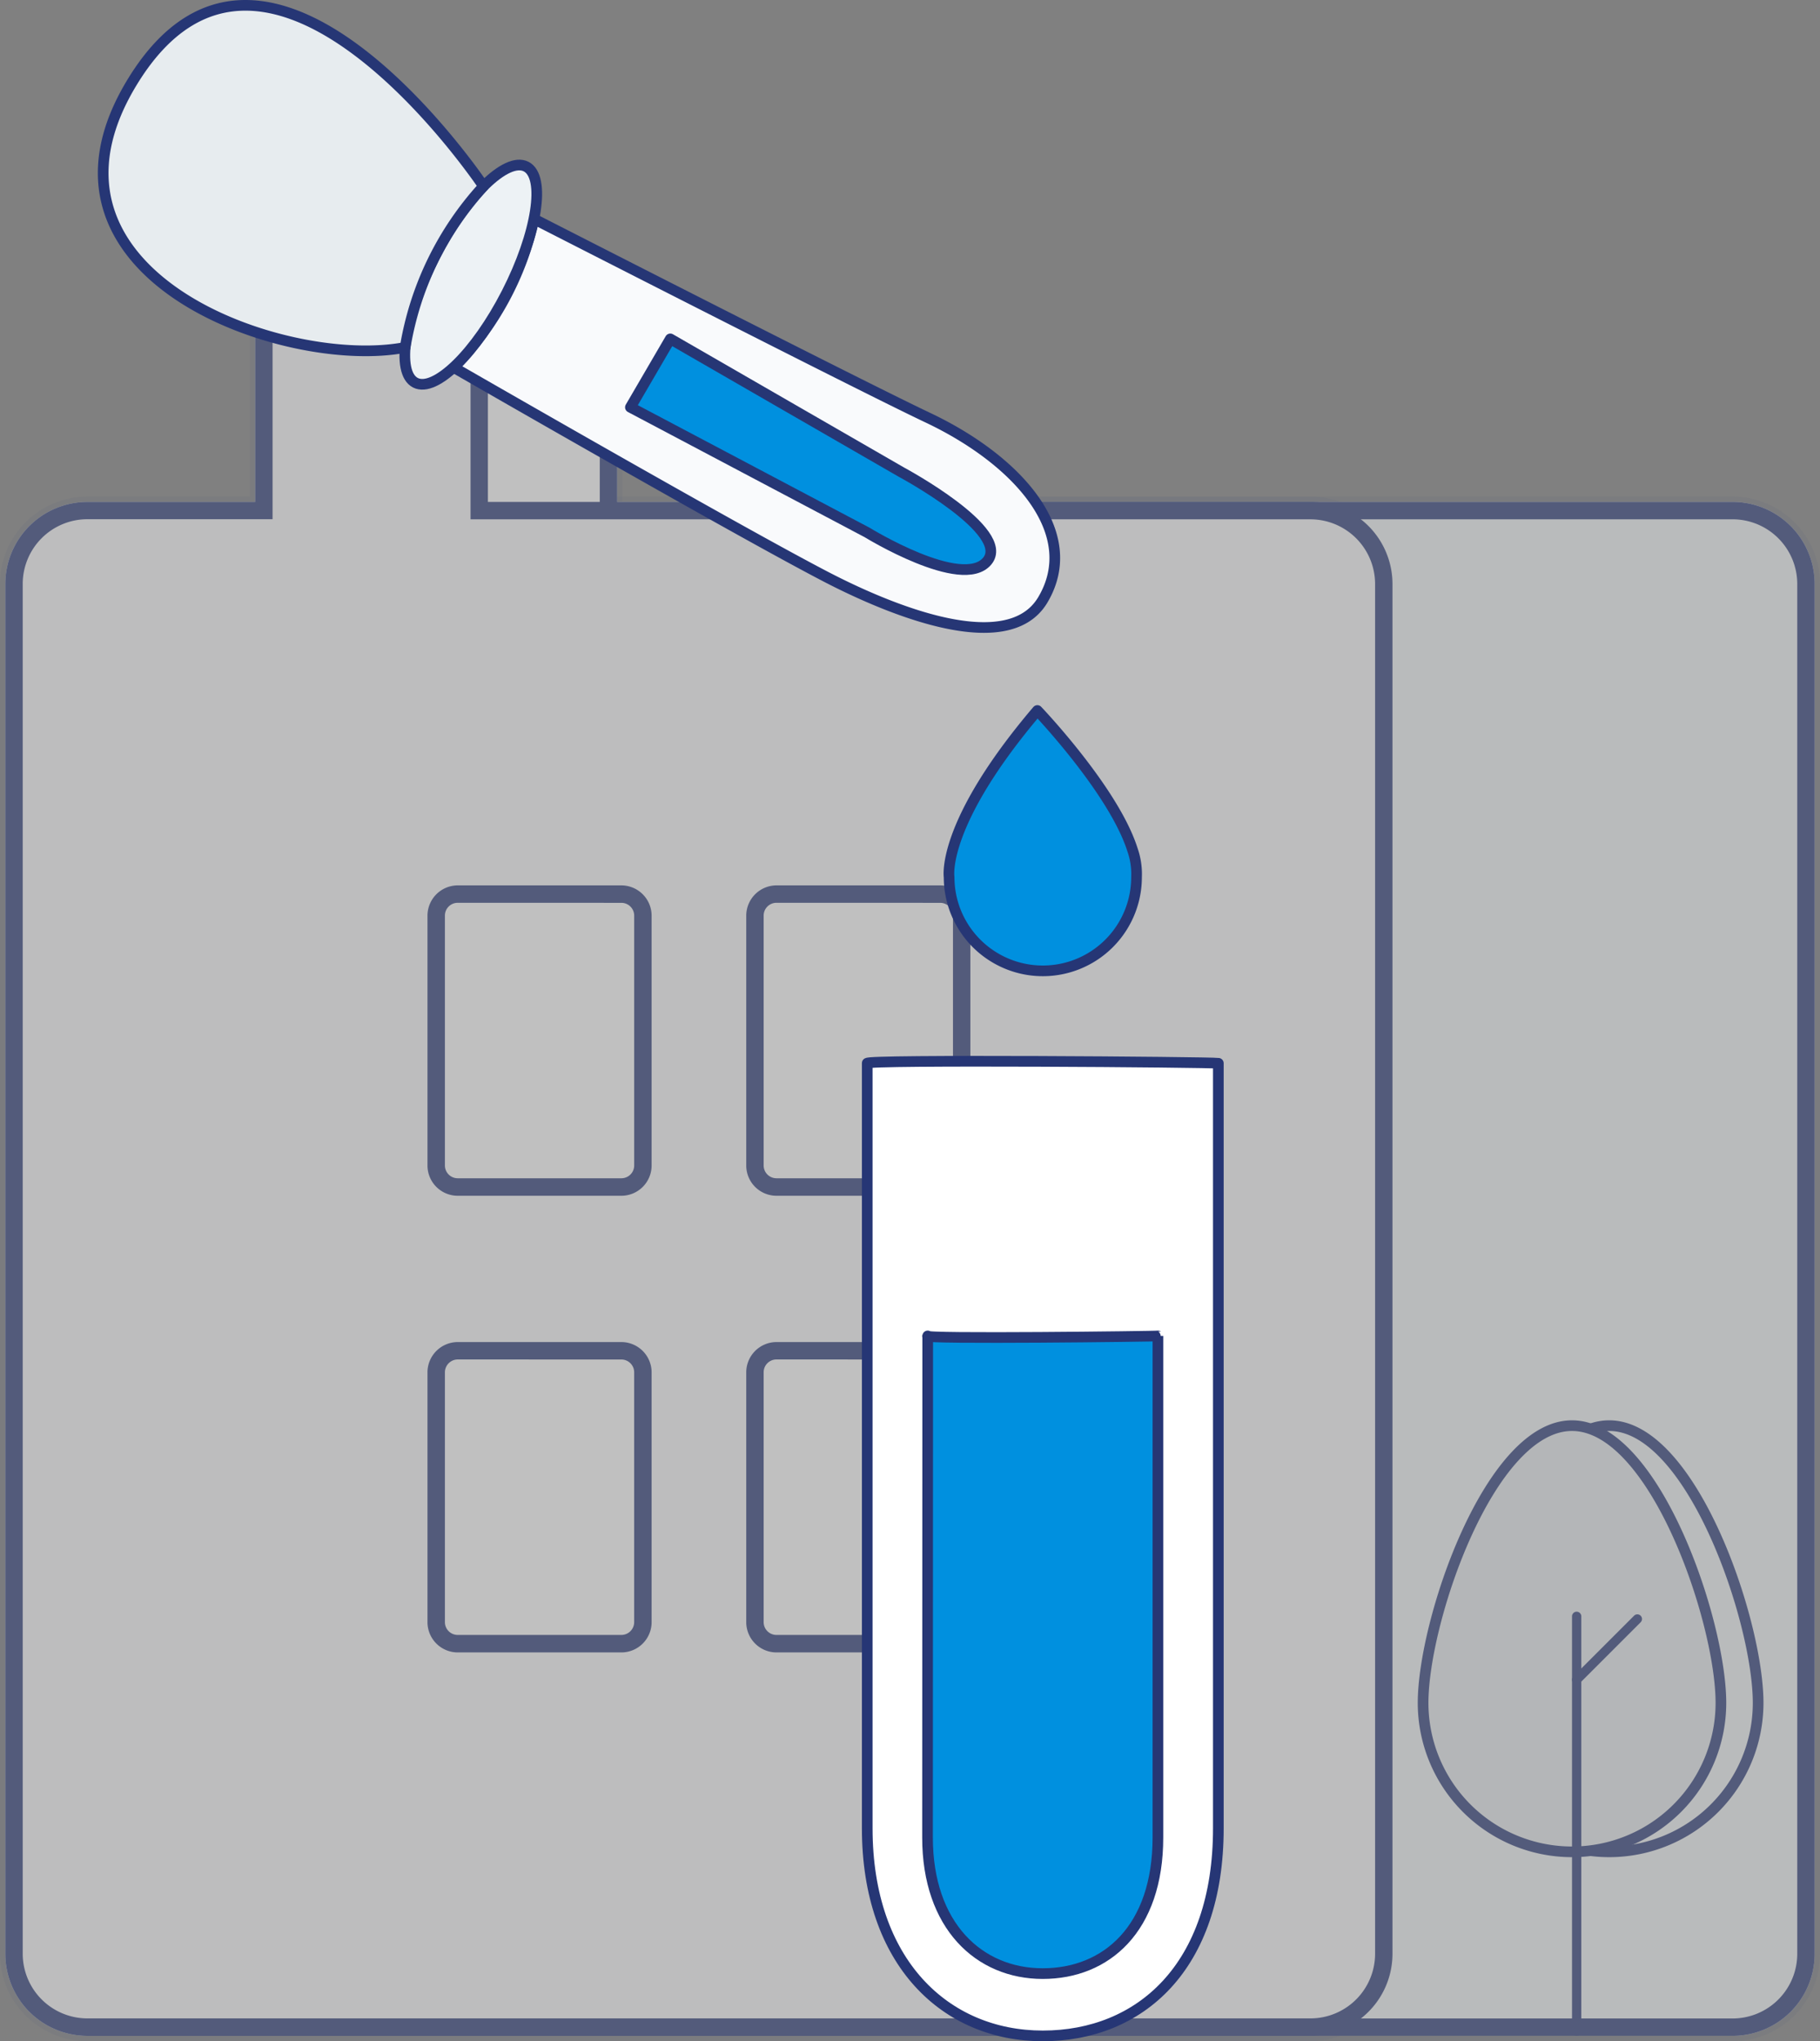 <svg xmlns="http://www.w3.org/2000/svg" width="85.317" height="95.668" viewBox="0 0 85.317 95.668">
  <rect x="0" y="0" width="85.317" height="95.668" fill="#808080" stroke="none"/>
  <g id="Group_1470" data-name="Group 1470" transform="translate(-302.344 -1581.359)">
    <g id="Group_1441" data-name="Group 1441" transform="translate(302.594 1594.787)" opacity="0.5">
      <g id="Group_1199" data-name="Group 1199" transform="translate(0)">
        <g id="Group_1131" data-name="Group 1131" transform="translate(0 0)">
          <g id="Group_1129" data-name="Group 1129" transform="translate(17.77)">
            <g id="Group_1127" data-name="Group 1127">
              <path id="Path_4990" data-name="Path 4990" d="M1206.6,225.694h-6.461a1.819,1.819,0,0,0-1.817,1.816v8.482a1.82,1.82,0,0,0,1.817,1.817h6.461a1.819,1.819,0,0,0,1.817-1.818V227.51A1.818,1.818,0,0,0,1206.6,225.694Z" transform="translate(-1197.917 -225.285)" fill="#fff" stroke="rgba(38,54,117,0.1)" stroke-width="0.5"/>
              <path id="Path_4991" data-name="Path 4991" d="M1206.512,238.124h-6.463a2.231,2.231,0,0,1-2.225-2.224v-8.482a2.232,2.232,0,0,1,2.224-2.225h6.464a2.231,2.231,0,0,1,2.223,2.224V235.9A2.23,2.23,0,0,1,1206.512,238.124Zm-6.463-12.116a1.415,1.415,0,0,0-1.409,1.41V235.9a1.415,1.415,0,0,0,1.411,1.409h6.46a1.414,1.414,0,0,0,1.41-1.41v-8.481a1.415,1.415,0,0,0-1.409-1.409Z" transform="translate(-1197.825 -225.193)" fill="#fff" stroke="rgba(38,54,117,0.1)" stroke-width="0.5"/>
            </g>
            <g id="Group_1128" data-name="Group 1128" transform="translate(26.25 10.096)">
              <path id="Path_4992" data-name="Path 4992" d="M1267.061,238.073h-33.116a3.438,3.438,0,0,0-3.433,3.433v64.213a3.437,3.437,0,0,0,3.433,3.433h33.116a3.435,3.435,0,0,0,3.432-3.433V241.506A3.436,3.436,0,0,0,1267.061,238.073Z" transform="translate(-1230.104 -237.665)" fill="#fff" stroke="rgba(38,54,117,0.1)" stroke-width="0.5"/>
              <path id="Path_4993" data-name="Path 4993" d="M1266.969,309.466h-33.116a3.851,3.851,0,0,1-3.841-3.84V241.413a3.851,3.851,0,0,1,3.84-3.84h33.117a3.849,3.849,0,0,1,3.84,3.84v64.213A3.849,3.849,0,0,1,1266.969,309.466Zm-33.116-71.078a3.035,3.035,0,0,0-3.026,3.026v64.212a3.034,3.034,0,0,0,3.027,3.025h33.113a3.033,3.033,0,0,0,3.026-3.025V241.413a3.033,3.033,0,0,0-3.026-3.025Z" transform="translate(-1230.012 -237.573)" fill="#fff" stroke="rgba(38,54,117,0.1)" stroke-width="0.5"/>
            </g>
          </g>
          <g id="Group_1130" data-name="Group 1130">
            <path id="Path_4994" data-name="Path 4994" d="M1237.316,235.79h-38.972V227.51a1.818,1.818,0,0,0-1.816-1.816h-6.463a1.818,1.818,0,0,0-1.816,1.816v8.279h-8.28a3.437,3.437,0,0,0-3.433,3.433v64.213a3.436,3.436,0,0,0,3.433,3.433h57.346a3.435,3.435,0,0,0,3.433-3.433V239.222A3.436,3.436,0,0,0,1237.316,235.79Z" transform="translate(-1176.129 -225.285)" fill="#fff" stroke="rgba(38,54,117,0.1)" stroke-width="0.5"/>
            <path id="Path_4995" data-name="Path 4995" d="M1237.223,307.183h-57.347a3.85,3.85,0,0,1-3.841-3.84V239.13a3.85,3.85,0,0,1,3.84-3.84h7.872v-7.872a2.232,2.232,0,0,1,2.224-2.225h6.463a2.231,2.231,0,0,1,2.224,2.224v7.872h38.564a3.85,3.85,0,0,1,3.84,3.84v64.213A3.85,3.85,0,0,1,1237.223,307.183ZM1179.876,236.1a3.033,3.033,0,0,0-3.025,3.026v64.212a3.033,3.033,0,0,0,3.026,3.025h57.346a3.033,3.033,0,0,0,3.024-3.025V239.13a3.033,3.033,0,0,0-3.024-3.025h-39.379v-8.687a1.415,1.415,0,0,0-1.41-1.409h-6.462a1.415,1.415,0,0,0-1.409,1.41V236.1Z" transform="translate(-1176.036 -225.193)" fill="#fff" stroke="rgba(38,54,117,0.1)" stroke-width="0.5"/>
          </g>
          <g id="Path_4461" data-name="Path 4461" transform="translate(19.789 28.068)">
            <path id="Path_4996" data-name="Path 4996" d="M1209.483,273.84h-7.673a1.009,1.009,0,0,1-1.01-1.01V261.119a1.009,1.009,0,0,1,1.01-1.009h7.673a1.01,1.01,0,0,1,1.01,1.009v11.712A1.01,1.01,0,0,1,1209.483,273.84Z" transform="translate(-1200.393 -259.701)" fill="#fff" stroke="rgba(38,54,117,0.1)" stroke-width="0.5"/>
            <path id="Path_4997" data-name="Path 4997" d="M1209.391,274.156h-7.673a1.419,1.419,0,0,1-1.417-1.417V261.027a1.422,1.422,0,0,1,1.416-1.418h7.674a1.422,1.422,0,0,1,1.417,1.418v11.711A1.419,1.419,0,0,1,1209.391,274.156Zm-7.673-13.731a.6.6,0,0,0-.6.6v11.711a.6.6,0,0,0,.6.6h7.673a.6.6,0,0,0,.6-.6V261.027a.6.6,0,0,0-.6-.6Z" transform="translate(-1200.301 -259.609)" fill="#fff" stroke="rgba(38,54,117,0.1)" stroke-width="0.5"/>
          </g>
          <g id="Path_4462" data-name="Path 4462" transform="translate(34.732 28.068)">
            <path id="Path_4998" data-name="Path 4998" d="M1227.805,273.84h-7.673a1.01,1.01,0,0,1-1.009-1.01V261.119a1.01,1.01,0,0,1,1.009-1.009h7.673a1.01,1.01,0,0,1,1.01,1.009v11.712A1.01,1.01,0,0,1,1227.805,273.84Z" transform="translate(-1218.715 -259.701)" fill="#fff" stroke="rgba(38,54,117,0.1)" stroke-width="0.5"/>
            <path id="Path_4999" data-name="Path 4999" d="M1227.714,274.156h-7.675a1.419,1.419,0,0,1-1.416-1.417V261.027a1.422,1.422,0,0,1,1.416-1.418h7.675a1.421,1.421,0,0,1,1.416,1.417v11.712A1.418,1.418,0,0,1,1227.714,274.156Zm-7.675-13.731a.6.6,0,0,0-.6.6v11.711a.6.6,0,0,0,.6.6h7.675a.6.6,0,0,0,.6-.6V261.027a.6.6,0,0,0-.6-.6Z" transform="translate(-1218.623 -259.609)" fill="#fff" stroke="rgba(38,54,117,0.1)" stroke-width="0.5"/>
          </g>
          <g id="Path_4463" data-name="Path 4463" transform="translate(19.789 49.472)">
            <path id="Path_5000" data-name="Path 5000" d="M1209.483,300.085h-7.673a1.01,1.01,0,0,1-1.01-1.01V287.364a1.01,1.01,0,0,1,1.01-1.01h7.673a1.012,1.012,0,0,1,1.01,1.01v11.712A1.011,1.011,0,0,1,1209.483,300.085Z" transform="translate(-1200.393 -285.946)" fill="#fff" stroke="rgba(38,54,117,0.1)" stroke-width="0.5"/>
            <path id="Path_5001" data-name="Path 5001" d="M1209.392,300.4h-7.674a1.42,1.42,0,0,1-1.417-1.417V287.271a1.421,1.421,0,0,1,1.416-1.417h7.674a1.421,1.421,0,0,1,1.417,1.417v11.712A1.42,1.42,0,0,1,1209.392,300.4Zm-7.674-13.731a.605.605,0,0,0-.6.6v11.711a.6.6,0,0,0,.6.6h7.672a.6.6,0,0,0,.6-.6V287.271a.6.6,0,0,0-.6-.6Z" transform="translate(-1200.301 -285.854)" fill="#fff" stroke="rgba(38,54,117,0.1)" stroke-width="0.5"/>
          </g>
          <g id="Path_4464" data-name="Path 4464" transform="translate(34.732 49.472)">
            <path id="Path_5002" data-name="Path 5002" d="M1227.805,300.085h-7.673a1.01,1.01,0,0,1-1.009-1.01V287.364a1.011,1.011,0,0,1,1.009-1.01h7.673a1.011,1.011,0,0,1,1.01,1.01v11.712A1.011,1.011,0,0,1,1227.805,300.085Z" transform="translate(-1218.715 -285.946)" fill="#fff" stroke="rgba(38,54,117,0.1)" stroke-width="0.5"/>
            <path id="Path_5003" data-name="Path 5003" d="M1227.714,300.4h-7.675a1.42,1.42,0,0,1-1.416-1.417V287.271a1.421,1.421,0,0,1,1.416-1.417h7.675a1.421,1.421,0,0,1,1.416,1.417v11.712A1.419,1.419,0,0,1,1227.714,300.4Zm-7.675-13.731a.6.6,0,0,0-.6.6v11.711a.6.6,0,0,0,.6.6h7.673a.6.6,0,0,0,.6-.6V287.271a.605.605,0,0,0-.6-.6Z" transform="translate(-1218.623 -285.854)" fill="#fff" stroke="rgba(38,54,117,0.1)" stroke-width="0.5"/>
          </g>
        </g>
        <g id="Group_1136" data-name="Group 1136" transform="translate(0 0)">
          <g id="Group_1134" data-name="Group 1134" transform="translate(17.77)">
            <g id="Group_1132" data-name="Group 1132">
              <path id="Path_5004" data-name="Path 5004" d="M1206.6,225.694h-6.461a1.819,1.819,0,0,0-1.817,1.816v8.482a1.82,1.82,0,0,0,1.817,1.817h6.461a1.819,1.819,0,0,0,1.817-1.818V227.51A1.818,1.818,0,0,0,1206.6,225.694Z" transform="translate(-1197.917 -225.285)" fill="#fff" stroke="rgba(38,54,117,0.1)" stroke-width="0.5"/>
              <path id="Path_5005" data-name="Path 5005" d="M1206.512,238.124h-6.463a2.231,2.231,0,0,1-2.225-2.224v-8.482a2.232,2.232,0,0,1,2.224-2.225h6.464a2.231,2.231,0,0,1,2.223,2.224V235.9A2.23,2.23,0,0,1,1206.512,238.124Zm-6.463-12.116a1.415,1.415,0,0,0-1.409,1.41V235.9a1.415,1.415,0,0,0,1.411,1.409h6.46a1.414,1.414,0,0,0,1.41-1.41v-8.481a1.415,1.415,0,0,0-1.409-1.409Z" transform="translate(-1197.825 -225.193)" fill="#263675"/>
            </g>
            <g id="Group_1133" data-name="Group 1133" transform="translate(26.25 10.096)">
              <path id="Path_5006" data-name="Path 5006" d="M1267.061,238.073h-33.116a3.438,3.438,0,0,0-3.433,3.433v64.213a3.437,3.437,0,0,0,3.433,3.433h33.116a3.435,3.435,0,0,0,3.432-3.433V241.506A3.436,3.436,0,0,0,1267.061,238.073Z" transform="translate(-1230.104 -237.665)" fill="#f2f5f7"/>
              <path id="Path_5007" data-name="Path 5007" d="M1266.969,309.466h-33.116a3.851,3.851,0,0,1-3.841-3.84V241.413a3.851,3.851,0,0,1,3.84-3.84h33.117a3.849,3.849,0,0,1,3.84,3.84v64.213A3.849,3.849,0,0,1,1266.969,309.466Zm-33.116-71.078a3.035,3.035,0,0,0-3.026,3.026v64.212a3.034,3.034,0,0,0,3.027,3.025h33.113a3.033,3.033,0,0,0,3.026-3.025V241.413a3.033,3.033,0,0,0-3.026-3.025Z" transform="translate(-1230.012 -237.573)" fill="#263675"/>
            </g>
          </g>
          <g id="Group_1135" data-name="Group 1135">
            <path id="Path_5008" data-name="Path 5008" d="M1237.316,235.79h-38.972V227.51a1.818,1.818,0,0,0-1.816-1.816h-6.463a1.818,1.818,0,0,0-1.816,1.816v8.279h-8.28a3.437,3.437,0,0,0-3.433,3.433v64.213a3.436,3.436,0,0,0,3.433,3.433h57.346a3.435,3.435,0,0,0,3.433-3.433V239.222A3.436,3.436,0,0,0,1237.316,235.79Z" transform="translate(-1176.129 -225.285)" fill="#f9fafc"/>
            <path id="Path_5009" data-name="Path 5009" d="M1237.223,307.183h-57.347a3.85,3.85,0,0,1-3.841-3.84V239.13a3.85,3.85,0,0,1,3.84-3.84h7.872v-7.872a2.232,2.232,0,0,1,2.224-2.225h6.463a2.231,2.231,0,0,1,2.224,2.224v7.872h38.564a3.85,3.85,0,0,1,3.84,3.84v64.213A3.85,3.85,0,0,1,1237.223,307.183ZM1179.876,236.1a3.033,3.033,0,0,0-3.025,3.026v64.212a3.033,3.033,0,0,0,3.026,3.025h57.346a3.033,3.033,0,0,0,3.024-3.025V239.13a3.033,3.033,0,0,0-3.024-3.025h-39.379v-8.687a1.415,1.415,0,0,0-1.41-1.409h-6.462a1.415,1.415,0,0,0-1.409,1.41V236.1Z" transform="translate(-1176.036 -225.193)" fill="#263675"/>
          </g>
          <g id="Path_4461-2" data-name="Path 4461" transform="translate(19.789 28.068)">
            <path id="Path_5010" data-name="Path 5010" d="M1209.483,273.84h-7.673a1.009,1.009,0,0,1-1.01-1.01V261.119a1.009,1.009,0,0,1,1.01-1.009h7.673a1.01,1.01,0,0,1,1.01,1.009v11.712A1.01,1.01,0,0,1,1209.483,273.84Z" transform="translate(-1200.393 -259.701)" fill="#fff" stroke="rgba(38,54,117,0.1)" stroke-width="0.5"/>
            <path id="Path_5011" data-name="Path 5011" d="M1209.391,274.156h-7.673a1.419,1.419,0,0,1-1.417-1.417V261.027a1.422,1.422,0,0,1,1.416-1.418h7.674a1.422,1.422,0,0,1,1.417,1.418v11.711A1.419,1.419,0,0,1,1209.391,274.156Zm-7.673-13.731a.6.6,0,0,0-.6.6v11.711a.6.6,0,0,0,.6.6h7.673a.6.6,0,0,0,.6-.6V261.027a.6.6,0,0,0-.6-.6Z" transform="translate(-1200.301 -259.609)" fill="#263675"/>
          </g>
          <g id="Path_4462-2" data-name="Path 4462" transform="translate(34.732 28.068)">
            <path id="Path_5012" data-name="Path 5012" d="M1227.805,273.84h-7.673a1.01,1.01,0,0,1-1.009-1.01V261.119a1.01,1.01,0,0,1,1.009-1.009h7.673a1.01,1.01,0,0,1,1.01,1.009v11.712A1.01,1.01,0,0,1,1227.805,273.84Z" transform="translate(-1218.715 -259.701)" fill="#fff" stroke="rgba(38,54,117,0.1)" stroke-width="0.5"/>
            <path id="Path_5013" data-name="Path 5013" d="M1227.714,274.156h-7.675a1.419,1.419,0,0,1-1.416-1.417V261.027a1.422,1.422,0,0,1,1.416-1.418h7.675a1.421,1.421,0,0,1,1.416,1.417v11.712A1.418,1.418,0,0,1,1227.714,274.156Zm-7.675-13.731a.6.6,0,0,0-.6.6v11.711a.6.6,0,0,0,.6.6h7.675a.6.6,0,0,0,.6-.6V261.027a.6.6,0,0,0-.6-.6Z" transform="translate(-1218.623 -259.609)" fill="#263675"/>
          </g>
          <g id="Path_4463-2" data-name="Path 4463" transform="translate(19.789 49.472)">
            <path id="Path_5014" data-name="Path 5014" d="M1209.483,300.085h-7.673a1.01,1.01,0,0,1-1.01-1.01V287.364a1.01,1.01,0,0,1,1.01-1.01h7.673a1.012,1.012,0,0,1,1.01,1.01v11.712A1.011,1.011,0,0,1,1209.483,300.085Z" transform="translate(-1200.393 -285.946)" fill="#fff" stroke="rgba(38,54,117,0.1)" stroke-width="0.5"/>
            <path id="Path_5015" data-name="Path 5015" d="M1209.392,300.4h-7.674a1.42,1.42,0,0,1-1.417-1.417V287.271a1.421,1.421,0,0,1,1.416-1.417h7.674a1.421,1.421,0,0,1,1.417,1.417v11.712A1.42,1.42,0,0,1,1209.392,300.4Zm-7.674-13.731a.605.605,0,0,0-.6.6v11.711a.6.6,0,0,0,.6.6h7.672a.6.6,0,0,0,.6-.6V287.271a.6.6,0,0,0-.6-.6Z" transform="translate(-1200.301 -285.854)" fill="#263675"/>
          </g>
          <g id="Path_4464-2" data-name="Path 4464" transform="translate(34.732 49.472)">
            <path id="Path_5016" data-name="Path 5016" d="M1227.805,300.085h-7.673a1.01,1.01,0,0,1-1.009-1.01V287.364a1.011,1.011,0,0,1,1.009-1.01h7.673a1.011,1.011,0,0,1,1.01,1.01v11.712A1.011,1.011,0,0,1,1227.805,300.085Z" transform="translate(-1218.715 -285.946)" fill="#fff" stroke="rgba(38,54,117,0.1)" stroke-width="0.5"/>
            <path id="Path_5017" data-name="Path 5017" d="M1227.714,300.4h-7.675a1.42,1.42,0,0,1-1.416-1.417V287.271a1.421,1.421,0,0,1,1.416-1.417h7.675a1.421,1.421,0,0,1,1.416,1.417v11.712A1.419,1.419,0,0,1,1227.714,300.4Zm-7.675-13.731a.6.6,0,0,0-.6.6v11.711a.6.6,0,0,0,.6.6h7.673a.6.6,0,0,0,.6-.6V287.271a.605.605,0,0,0-.6-.6Z" transform="translate(-1218.623 -285.854)" fill="#263675"/>
          </g>
        </g>
      </g>
      <g id="Group_1200" data-name="Group 1200" transform="translate(66.461 53.388)">
        <path id="Path_4473" data-name="Path 4473" d="M952.859,503.323c0-3.853-3.125-12.994-6.981-12.994s-6.98,9.142-6.98,12.994a6.98,6.98,0,0,0,13.961,0Z" transform="translate(-937.153 -490.328)" fill="#f2f5f7" stroke="#263675" stroke-width="0.5"/>
        <path id="Path_4474" data-name="Path 4474" d="M944.859,503.323c0-3.853-3.125-12.994-6.981-12.994s-6.98,9.142-6.98,12.994a6.98,6.98,0,0,0,13.961,0Z" transform="translate(-930.898 -490.328)" fill="#e7ecef" stroke="#263675" stroke-width="0.5"/>
        <path id="Path_4475" data-name="Path 4475" d="M963.116,550.189a.218.218,0,0,1-.218-.218V530.526a.218.218,0,1,1,.436,0v19.445A.218.218,0,0,1,963.116,550.189Z" transform="translate(-955.917 -521.587)" fill="#263675"/>
        <path id="Path_4476" data-name="Path 4476" d="M963.116,534.133a.218.218,0,0,1-.154-.372l2.853-2.853a.218.218,0,0,1,.308.308l-2.853,2.853A.218.218,0,0,1,963.116,534.133Z" transform="translate(-955.918 -522.006)" fill="#263675"/>
      </g>
    </g>
    <g id="Group_1469" data-name="Group 1469" transform="translate(307.181 1572.609)">
      <path id="Path_5586" data-name="Path 5586" d="M1067.54,759.434c-.184-.18,16.111-.057,16.459,0v35.855c0,6.519-3.685,9.73-8.23,9.73s-8.229-3.425-8.229-9.73Z" transform="translate(-1031.723 -700.851)" fill="#fff" stroke="#263675" stroke-linecap="round" stroke-linejoin="round" stroke-width="0.5"/>
      <g id="Group_1467" data-name="Group 1467" transform="translate(38.642 71.361)">
        <path id="Path_5369" data-name="Path 5369" d="M1076.367,799.2c-.387.157,10.822.022,10.791,0v23.507c0,4.274-2.416,6.38-5.4,6.38s-5.4-2.246-5.4-6.38Z" transform="translate(-1076.357 -799.199)" fill="#0090df" stroke="#263675" stroke-linecap="round" stroke-linejoin="round" stroke-width="0.5"/>
      </g>
      <g id="Group_1468" data-name="Group 1468" transform="translate(0 9)">
        <path id="Path_5587" data-name="Path 5587" d="M1007.19,645.817s13.139,7.571,17.482,9.826c2.263,1.174,8.388,4.018,10.141,1.073,1.881-3.16-1.218-6.57-5.4-8.547-3.234-1.53-18.459-9.311-18.459-9.311A14.08,14.08,0,0,1,1007.19,645.817Z" transform="translate(-990.767 -628.849)" fill="#f9fafc" stroke="#263675" stroke-linecap="round" stroke-linejoin="round" stroke-width="0.5"/>
        <ellipse id="Ellipse_280" data-name="Ellipse 280" cx="5.691" cy="1.89" rx="5.691" ry="1.89" transform="translate(12.955 16.826) rotate(-62.872)" fill="#edf2f5" stroke="#263675" stroke-linecap="round" stroke-linejoin="round" stroke-width="0.5"/>
        <path id="Path_5588" data-name="Path 5588" d="M973.915,616.194s-10.109-15.123-16.412-4.977c-5.664,9.119,7.1,13.623,12.738,12.529A14.72,14.72,0,0,1,973.915,616.194Z" transform="translate(-956.085 -607.714)" fill="#e7ecef" stroke="#263675" stroke-linecap="round" stroke-linejoin="round" stroke-width="0.5"/>
        <path id="Path_5589" data-name="Path 5589" d="M1034.861,656.358l-1.87,3.206,11.1,5.868s4.447,2.735,5.622,1.346-4.007-4.168-4.007-4.168Z" transform="translate(-1008.276 -640.725)" fill="#0090df" stroke="#263675" stroke-linecap="round" stroke-linejoin="round" stroke-width="0.5"/>
        <path id="Path_5590" data-name="Path 5590" d="M1088.048,712.419l-.007-.023c-.9-2.777-4.447-6.489-4.447-6.489-4.542,5.343-4.137,7.808-4.137,7.808a4.393,4.393,0,0,0,8.786,0A3.448,3.448,0,0,0,1088.048,712.419Z" transform="translate(-1039.802 -672.856)" fill="#0090df" stroke="#263675" stroke-linecap="round" stroke-linejoin="round" stroke-width="0.5"/>
      </g>
    </g>
  </g>
</svg>
